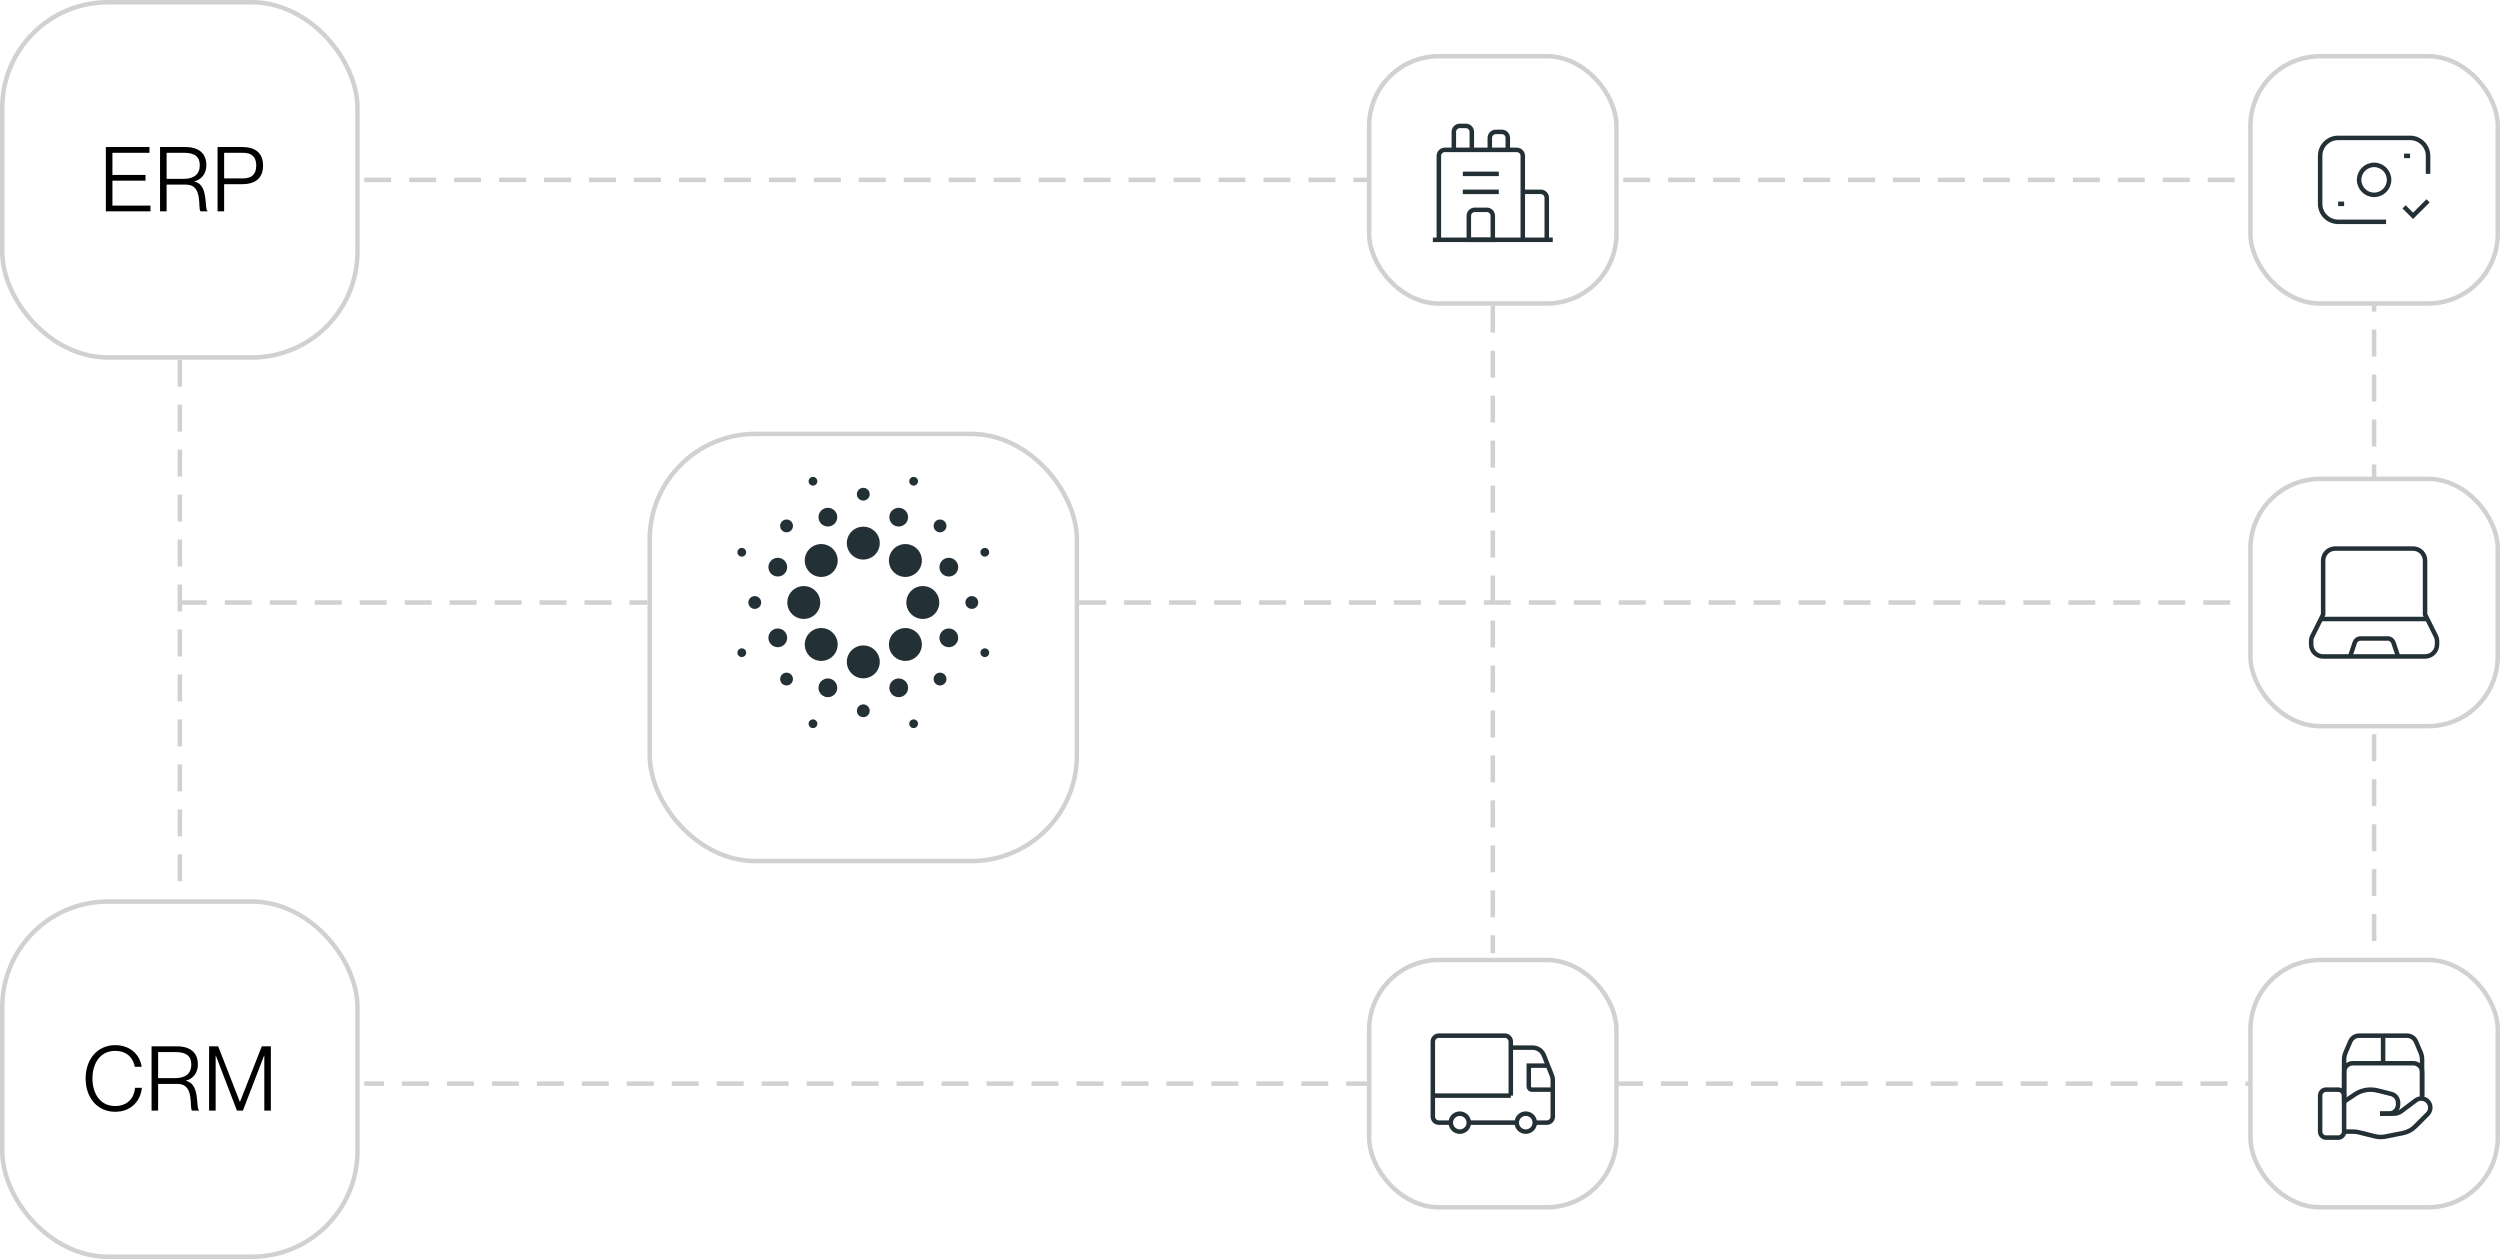 <svg width="556" height="280" viewBox="0 0 556 280" fill="none" xmlns="http://www.w3.org/2000/svg">
<path d="M81 40H504C517.255 40 528 50.745 528 64V217C528 230.255 517.255 241 504 241H81" stroke="#D1D1D1" stroke-dasharray="6 4"/>
<g filter="url(#filter0_d_225_3803)">
<rect x="144" y="86" width="96" height="96" rx="24" fill="white"/>
<rect x="144.5" y="86.5" width="95" height="95" rx="23.5" stroke="#D1D1D1"/>
</g>
<g clipPath="url(#clip0_225_3803)">
<path d="M204.165 107.031C204.165 107.568 203.729 108.003 203.191 108.003C202.653 108.003 202.217 107.568 202.217 107.031C202.217 106.494 202.653 106.059 203.191 106.059C203.729 106.059 204.165 106.494 204.165 107.031Z" fill="#233035"/>
<path d="M181.779 107.031C181.779 107.568 181.343 108.003 180.806 108.003C180.268 108.003 179.832 107.568 179.832 107.031C179.832 106.494 180.268 106.059 180.806 106.059C181.343 106.059 181.779 106.494 181.779 107.031Z" fill="#233035"/>
<path d="M191.997 111.336C192.785 111.336 193.424 110.699 193.424 109.912C193.424 109.125 192.785 108.487 191.997 108.487C191.208 108.487 190.569 109.125 190.569 109.912C190.569 110.699 191.208 111.336 191.997 111.336Z" fill="#233035"/>
<path d="M186.205 115.016C186.205 116.166 185.271 117.098 184.119 117.098C182.967 117.098 182.032 116.166 182.032 115.016C182.032 113.866 182.967 112.934 184.119 112.934C185.271 112.934 186.205 113.866 186.205 115.016Z" fill="#233035"/>
<path d="M195.66 120.788C195.66 122.807 194.02 124.443 191.997 124.443C189.973 124.443 188.333 122.807 188.333 120.788C188.333 118.769 189.973 117.133 191.997 117.133C194.02 117.133 195.66 118.769 195.66 120.788Z" fill="#233035"/>
<path d="M195.66 147.202C195.66 149.221 194.02 150.858 191.997 150.858C189.973 150.858 188.333 149.221 188.333 147.202C188.333 145.184 189.973 143.547 191.997 143.547C194.02 143.547 195.66 145.184 195.66 147.202Z" fill="#233035"/>
<path d="M199.874 155.053C201.027 155.053 201.961 154.121 201.961 152.971C201.961 151.821 201.027 150.889 199.874 150.889C198.722 150.889 197.788 151.821 197.788 152.971C197.788 154.121 198.722 155.053 199.874 155.053Z" fill="#233035"/>
<path d="M193.424 158.079C193.424 158.866 192.785 159.503 191.997 159.503C191.208 159.503 190.569 158.866 190.569 158.079C190.569 157.292 191.208 156.654 191.997 156.654C192.785 156.654 193.424 157.292 193.424 158.079Z" fill="#233035"/>
<path d="M203.191 161.931C203.729 161.931 204.165 161.496 204.165 160.959C204.165 160.423 203.729 159.988 203.191 159.988C202.653 159.988 202.217 160.423 202.217 160.959C202.217 161.496 202.653 161.931 203.191 161.931Z" fill="#233035"/>
<path d="M201.358 128.31C203.381 128.31 205.021 126.673 205.021 124.654C205.021 122.635 203.381 120.999 201.358 120.999C199.334 120.999 197.694 122.635 197.694 124.654C197.694 126.673 199.334 128.31 201.358 128.31Z" fill="#233035"/>
<path d="M186.302 143.333C186.302 145.351 184.662 146.988 182.639 146.988C180.616 146.988 178.976 145.351 178.976 143.333C178.976 141.314 180.616 139.677 182.639 139.677C184.662 139.677 186.302 141.314 186.302 143.333Z" fill="#233035"/>
<path d="M205.232 137.651C203.208 137.651 201.569 136.015 201.569 133.995C201.569 131.975 203.208 130.34 205.232 130.34C207.256 130.34 208.896 131.975 208.896 133.995C208.896 136.015 207.256 137.651 205.232 137.651Z" fill="#233035"/>
<path d="M182.424 133.995C182.424 131.975 180.785 130.34 178.761 130.34C176.737 130.34 175.097 131.975 175.097 133.995C175.097 136.015 176.737 137.651 178.761 137.651C180.785 137.651 182.424 136.015 182.424 133.995Z" fill="#233035"/>
<path d="M201.358 146.988C203.381 146.988 205.021 145.351 205.021 143.333C205.021 141.314 203.381 139.677 201.358 139.677C199.334 139.677 197.694 141.314 197.694 143.333C197.694 145.351 199.334 146.988 201.358 146.988Z" fill="#233035"/>
<path d="M186.302 124.654C186.302 126.673 184.662 128.31 182.639 128.31C180.616 128.31 178.976 126.673 178.976 124.654C178.976 122.635 180.616 120.999 182.639 120.999C184.662 120.999 186.302 122.635 186.302 124.654Z" fill="#233035"/>
<path d="M184.119 155.053C185.271 155.053 186.205 154.121 186.205 152.971C186.205 151.821 185.271 150.889 184.119 150.889C182.967 150.889 182.032 151.821 182.032 152.971C182.032 154.121 182.967 155.053 184.119 155.053Z" fill="#233035"/>
<path d="M201.961 115.016C201.961 116.166 201.027 117.098 199.874 117.098C198.722 117.098 197.788 116.166 197.788 115.016C197.788 113.866 198.722 112.934 199.874 112.934C201.027 112.934 201.961 113.866 201.961 115.016Z" fill="#233035"/>
<path d="M172.98 143.938C174.132 143.938 175.066 143.006 175.066 141.856C175.066 140.706 174.132 139.774 172.98 139.774C171.828 139.774 170.893 140.706 170.893 141.856C170.893 143.006 171.828 143.938 172.98 143.938Z" fill="#233035"/>
<path d="M213.103 126.134C213.103 127.284 212.169 128.216 211.017 128.216C209.864 128.216 208.93 127.284 208.93 126.134C208.93 124.985 209.864 124.053 211.017 124.053C212.169 124.053 213.103 124.985 213.103 126.134Z" fill="#233035"/>
<path d="M172.98 128.216C174.132 128.216 175.066 127.284 175.066 126.134C175.066 124.985 174.132 124.053 172.98 124.053C171.828 124.053 170.893 124.985 170.893 126.134C170.893 127.284 171.828 128.216 172.98 128.216Z" fill="#233035"/>
<path d="M213.103 141.856C213.103 143.006 212.169 143.938 211.017 143.938C209.864 143.938 208.93 143.006 208.93 141.856C208.93 140.706 209.864 139.774 211.017 139.774C212.169 139.774 213.103 140.706 213.103 141.856Z" fill="#233035"/>
<path d="M209.065 118.388C209.854 118.388 210.493 117.75 210.493 116.963C210.493 116.176 209.854 115.538 209.065 115.538C208.277 115.538 207.638 116.176 207.638 116.963C207.638 117.75 208.277 118.388 209.065 118.388Z" fill="#233035"/>
<path d="M176.359 151.024C176.359 151.811 175.72 152.449 174.931 152.449C174.142 152.449 173.503 151.811 173.503 151.024C173.503 150.237 174.142 149.599 174.931 149.599C175.72 149.599 176.359 150.237 176.359 151.024Z" fill="#233035"/>
<path d="M216.132 135.42C216.921 135.42 217.56 134.782 217.56 133.995C217.56 133.208 216.921 132.57 216.132 132.57C215.344 132.57 214.704 133.208 214.704 133.995C214.704 134.782 215.344 135.42 216.132 135.42Z" fill="#233035"/>
<path d="M169.289 133.995C169.289 134.782 168.649 135.42 167.861 135.42C167.072 135.42 166.433 134.782 166.433 133.995C166.433 133.208 167.072 132.57 167.861 132.57C168.649 132.57 169.289 133.208 169.289 133.995Z" fill="#233035"/>
<path d="M209.065 152.449C209.854 152.449 210.493 151.811 210.493 151.024C210.493 150.237 209.854 149.599 209.065 149.599C208.277 149.599 207.638 150.237 207.638 151.024C207.638 151.811 208.277 152.449 209.065 152.449Z" fill="#233035"/>
<path d="M176.359 116.963C176.359 117.75 175.72 118.388 174.931 118.388C174.142 118.388 173.503 117.75 173.503 116.963C173.503 116.176 174.142 115.538 174.931 115.538C175.72 115.538 176.359 116.176 176.359 116.963Z" fill="#233035"/>
<path d="M180.806 161.931C181.343 161.931 181.779 161.496 181.779 160.959C181.779 160.423 181.343 159.988 180.806 159.988C180.268 159.988 179.832 160.423 179.832 160.959C179.832 161.496 180.268 161.931 180.806 161.931Z" fill="#233035"/>
<path d="M164.974 146.134C165.512 146.134 165.948 145.699 165.948 145.162C165.948 144.625 165.512 144.19 164.974 144.19C164.436 144.19 164 144.625 164 145.162C164 145.699 164.436 146.134 164.974 146.134Z" fill="#233035"/>
<path d="M219.996 122.825C219.996 123.362 219.56 123.797 219.023 123.797C218.485 123.797 218.049 123.362 218.049 122.825C218.049 122.288 218.485 121.853 219.023 121.853C219.56 121.853 219.996 122.288 219.996 122.825Z" fill="#233035"/>
<path d="M164.974 123.797C165.512 123.797 165.948 123.362 165.948 122.825C165.948 122.288 165.512 121.853 164.974 121.853C164.436 121.853 164 122.288 164 122.825C164 123.362 164.436 123.797 164.974 123.797Z" fill="#233035"/>
<path d="M219.996 145.162C219.996 145.699 219.56 146.134 219.023 146.134C218.485 146.134 218.049 145.699 218.049 145.162C218.049 144.625 218.485 144.19 219.023 144.19C219.56 144.19 219.996 144.625 219.996 145.162Z" fill="#233035"/>
</g>
<rect x="0.5" y="0.5" width="79" height="79" rx="23.5" fill="white" stroke="#D1D1D1"/>
<path d="M33.463 47H23.543V32.7H33.243V33.98H25.003V38.9H32.363V40.18H25.003V45.72H33.463V47ZM37.054 47H35.594V32.7H41.194C44.234 32.7 45.894 34.12 45.894 36.74C45.894 38.64 44.794 39.94 43.234 40.34V40.38C46.514 41.04 45.374 46.64 46.154 46.88V47H44.594C43.934 46.4 45.234 41.06 41.414 41.06H37.054V47ZM37.054 39.78H40.834C43.114 39.78 44.434 38.76 44.434 36.76C44.434 34.94 43.394 33.98 40.934 33.98H37.054V39.78ZM49.847 47H48.387V32.7H53.887C56.527 32.7 58.507 33.82 58.507 36.82C58.507 39.82 56.527 40.96 53.887 40.96H49.847V47ZM49.847 39.68H54.027C55.967 39.68 56.987 38.78 56.987 36.82C56.987 34.88 55.967 33.98 54.027 33.98H49.847V39.68Z" fill="black"/>
<rect x="304.5" y="12.5" width="55" height="55" rx="15.5" fill="white" stroke="#D1D1D1"/>
<rect x="304.5" y="213.5" width="55" height="55" rx="15.5" fill="white" stroke="#D1D1D1"/>
<rect x="500.5" y="213.5" width="55" height="55" rx="15.5" fill="white" stroke="#D1D1D1"/>
<rect x="500.5" y="12.5" width="55" height="55" rx="15.5" fill="white" stroke="#D1D1D1"/>
<path d="M345.333 53.333H318.667" stroke="#233035" strokeWidth="2" strokeLinecap="round" strokeLinejoin="round"/>
<path d="M323.333 33.333V29.333C323.333 28.597 323.93 28 324.667 28H326C326.736 28 327.333 28.597 327.333 29.333V33.333" stroke="#233035" strokeWidth="2" strokeLinecap="round" strokeLinejoin="round"/>
<path d="M331.333 33.333V30.667C331.333 29.93 331.93 29.333 332.667 29.333H334C334.736 29.333 335.333 29.93 335.333 30.667V33.333" stroke="#233035" strokeWidth="2" strokeLinecap="round" strokeLinejoin="round"/>
<path d="M333.333 38.667H325.333" stroke="#233035" strokeWidth="2" strokeLinecap="round" strokeLinejoin="round"/>
<path d="M333.333 42.667H325.333" stroke="#233035" strokeWidth="2" strokeLinecap="round" strokeLinejoin="round"/>
<path d="M338.667 42.667H342.667C343.403 42.667 344 43.264 344 44V53.333" stroke="#233035" strokeWidth="2" strokeLinecap="round" strokeLinejoin="round"/>
<path d="M320 53.333V34.667C320 33.93 320.597 33.333 321.333 33.333H337.333C338.07 33.333 338.667 33.93 338.667 34.667V53.333" stroke="#233035" strokeWidth="2" strokeLinecap="round" strokeLinejoin="round"/>
<path fillRule="evenodd" clipRule="evenodd" d="M328 46.667H330.667C331.403 46.667 332 47.264 332 48V53.333H326.667V48C326.667 47.264 327.264 46.667 328 46.667Z" stroke="#233035" strokeWidth="2" strokeLinecap="round" strokeLinejoin="round"/>
<rect x="500.5" y="106.5" width="55" height="55" rx="15.5" fill="white" stroke="#D1D1D1"/>
<path d="M337.335 249.671H326.891" stroke="#233035" strokeWidth="2" strokeLinecap="round" strokeLinejoin="round"/>
<path d="M341.332 249.67H344.005C344.742 249.67 345.339 249.073 345.339 248.337V240.18C345.339 239.841 345.274 239.505 345.148 239.19L343.341 234.674C342.936 233.661 341.955 232.997 340.864 232.997H336.002" stroke="#233035" strokeWidth="2" strokeLinecap="round" strokeLinejoin="round"/>
<path d="M345.339 242.334H340.67C340.302 242.334 340.003 242.035 340.003 241.667V236.998H344.272" stroke="#233035" strokeWidth="2" strokeLinecap="round" strokeLinejoin="round"/>
<path d="M340.746 248.261C341.318 248.833 341.489 249.694 341.18 250.442C340.87 251.189 340.14 251.677 339.331 251.677C338.522 251.677 337.792 251.189 337.482 250.442C337.173 249.694 337.344 248.833 337.916 248.261L337.916 248.261C338.291 247.886 338.8 247.675 339.331 247.675C339.862 247.675 340.37 247.886 340.746 248.261V248.261" stroke="#233035" strokeWidth="2" strokeLinecap="round" strokeLinejoin="round"/>
<path d="M326.073 248.261C326.645 248.833 326.816 249.694 326.507 250.441C326.197 251.189 325.468 251.677 324.658 251.677C323.849 251.677 323.119 251.189 322.81 250.442C322.5 249.694 322.671 248.833 323.243 248.261L323.244 248.261C323.619 247.886 324.128 247.675 324.658 247.675C325.189 247.675 325.698 247.886 326.073 248.261V248.261" stroke="#233035" strokeWidth="2" strokeLinecap="round" strokeLinejoin="round"/>
<path d="M322.663 249.67H319.995C319.258 249.67 318.661 249.073 318.661 248.337V231.663C318.661 230.926 319.258 230.329 319.995 230.329H334.668C335.404 230.329 336.002 230.926 336.002 231.663V243.668" stroke="#233035" strokeWidth="2" strokeLinecap="round" strokeLinejoin="round"/>
<path d="M336.002 243.668H318.661" stroke="#233035" strokeWidth="2" strokeLinecap="round" strokeLinejoin="round"/>
<path fillRule="evenodd" clipRule="evenodd" d="M519.997 253.005H517.329C516.592 253.005 515.995 252.408 515.995 251.671V243.668C515.995 242.931 516.592 242.334 517.329 242.334H519.997C520.733 242.334 521.33 242.931 521.33 243.668V251.671C521.33 252.408 520.733 253.005 519.997 253.005Z" stroke="#233035" strokeWidth="2" strokeLinecap="round" strokeLinejoin="round"/>
<path d="M530.001 230.329V236.465" stroke="#233035" strokeWidth="2" strokeLinecap="round" strokeLinejoin="round"/>
<path d="M538.671 243.668V238.386C538.667 237.324 537.806 236.466 536.745 236.465H523.257C522.195 236.466 521.334 237.324 521.331 238.386V245.135" stroke="#233035" strokeWidth="2" strokeLinecap="round" strokeLinejoin="round"/>
<path d="M521.331 243.668V235.626C521.331 235.106 521.436 234.591 521.64 234.112L522.695 231.644C523.036 230.846 523.82 230.329 524.688 230.329H535.312C536.183 230.326 536.971 230.844 537.313 231.644L538.368 234.115C538.57 234.594 538.673 235.109 538.671 235.629V244.315" stroke="#233035" strokeWidth="2" strokeLinecap="round" strokeLinejoin="round"/>
<path d="M529.334 247.67H532.446C533.023 247.67 533.585 247.482 534.047 247.136L537.269 244.719C538.074 244.116 539.199 244.196 539.91 244.907V244.907C540.289 245.286 540.502 245.8 540.502 246.336C540.502 246.872 540.289 247.386 539.91 247.764L537.145 250.529C536.4 251.274 535.452 251.782 534.419 251.989L530.51 252.77C529.736 252.925 528.936 252.906 528.169 252.714L524.635 251.831C524.212 251.725 523.778 251.671 523.342 251.671H521.331" stroke="#233035" strokeWidth="2" strokeLinecap="round" strokeLinejoin="round"/>
<path d="M529.334 247.67H531.315C532.431 247.67 533.336 246.765 533.336 245.649V245.249C533.336 244.322 532.705 243.514 531.806 243.289L528.748 242.525C528.252 242.399 527.741 242.335 527.229 242.334V242.334C525.992 242.334 524.783 242.7 523.754 243.386L521.331 245.002" stroke="#233035" strokeWidth="2" strokeLinecap="round" strokeLinejoin="round"/>
<path d="M540 44.667L536.667 48L534.667 46" stroke="#233035" strokeWidth="2" strokeLinecap="round" strokeLinejoin="round"/>
<path d="M530.667 49.333H520C517.791 49.333 516 47.543 516 45.333V34.667C516 32.458 517.791 30.667 520 30.667H536C538.209 30.667 540 32.458 540 34.667V38.667" stroke="#233035" strokeWidth="2" strokeLinecap="round" strokeLinejoin="round"/>
<circle cx="528" cy="40" r="3.333" stroke="#233035" strokeWidth="2" strokeLinecap="round" strokeLinejoin="round"/>
<path d="M520 45.333H521.333" stroke="#233035" strokeWidth="2" strokeLinecap="round" strokeLinejoin="round"/>
<path d="M534.667 34.667H536" stroke="#233035" strokeWidth="2" strokeLinecap="round" strokeLinejoin="round"/>
<path fillRule="evenodd" clipRule="evenodd" d="M516.667 136.667L514.282 141.437C514.096 141.807 514 142.215 514 142.629V143.331C514 144.797 515.183 145.988 516.648 145.998L516.933 146H539.067L539.343 145.999C540.812 145.994 542 144.801 542 143.332V142.629C542 142.215 541.904 141.807 541.718 141.437L539.333 136.667V124.667C539.333 123.194 538.139 122 536.667 122H519.333C517.861 122 516.667 123.194 516.667 124.667L516.667 136.667Z" stroke="#233035" strokeWidth="2" strokeLinecap="round" strokeLinejoin="round"/>
<path d="M516.167 137.667H539.833" stroke="#233035" strokeWidth="2" strokeLinecap="round" strokeLinejoin="round"/>
<path d="M522.667 146L523.696 142.912C523.878 142.367 524.387 142 524.961 142H531.039C531.613 142 532.122 142.367 532.304 142.912L533.333 146" stroke="#233035" strokeWidth="2" strokeLinecap="round" strokeLinejoin="round"/>
<rect x="0.5" y="200.5" width="79" height="79" rx="23.5" stroke="#D1D1D1"/>
<path d="M25.602 247.26C21.722 247.26 19.042 244.2 19.042 239.86C19.042 235.54 21.702 232.44 25.622 232.44C28.962 232.44 31.142 234.58 31.502 237.26H29.982C29.702 235.66 28.522 233.72 25.602 233.72C22.142 233.72 20.562 236.66 20.562 239.86C20.562 243.06 22.162 245.98 25.602 245.98C28.622 245.98 29.882 243.9 30.042 241.92H31.562C31.222 245.04 29.002 247.26 25.602 247.26ZM35.167 247H33.708V232.7H39.307C42.347 232.7 44.008 234.12 44.008 236.74C44.008 238.64 42.907 239.94 41.347 240.34V240.38C44.627 241.04 43.487 246.64 44.267 246.88V247H42.708C42.047 246.4 43.347 241.06 39.528 241.06H35.167V247ZM35.167 239.78H38.947C41.227 239.78 42.547 238.76 42.547 236.76C42.547 234.94 41.508 233.98 39.047 233.98H35.167V239.78ZM47.961 247H46.501V232.7H48.52L53.34 245.04H53.38L58.221 232.7H60.24V247H58.781V234.76H58.74L54.02 247H52.7L48.001 234.76H47.961V247Z" fill="black"/>
<path d="M40 80V199.5" stroke="#D1D1D1" stroke-dasharray="6 4"/>
<path d="M332 68L332 212" stroke="#D1D1D1" stroke-dasharray="6 4"/>
<path d="M40 134H144" stroke="#D1D1D1" stroke-dasharray="6 4"/>
<path d="M240 134L500 134" stroke="#D1D1D1" stroke-dasharray="6 4"/>
<defs>
<filter id="filter0_d_225_3803" x="124" y="76" width="136" height="136" filterUnits="userSpaceOnUse" color-interpolation-filters="sRGB">
<feFlood flood-opacity="0" result="BackgroundImageFix"/>
<feColorMatrix in="SourceAlpha" type="matrix" values="0 0 0 0 0 0 0 0 0 0 0 0 0 0 0 0 0 0 127 0" result="hardAlpha"/>
<feOffset dy="10"/>
<feGaussianBlur stdDeviation="10"/>
<feComposite in2="hardAlpha" operator="out"/>
<feColorMatrix type="matrix" values="0 0 0 0 0 0 0 0 0 0 0 0 0 0 0 0 0 0 0.06 0"/>
<feBlend mode="normal" in2="BackgroundImageFix" result="effect1_dropShadow_225_3803"/>
<feBlend mode="normal" in="SourceGraphic" in2="effect1_dropShadow_225_3803" result="shape"/>
</filter>
<clipPath id="clip0_225_3803">
<rect width="56" height="56" fill="white" transform="translate(164 106)"/>
</clipPath>
</defs>
</svg>
